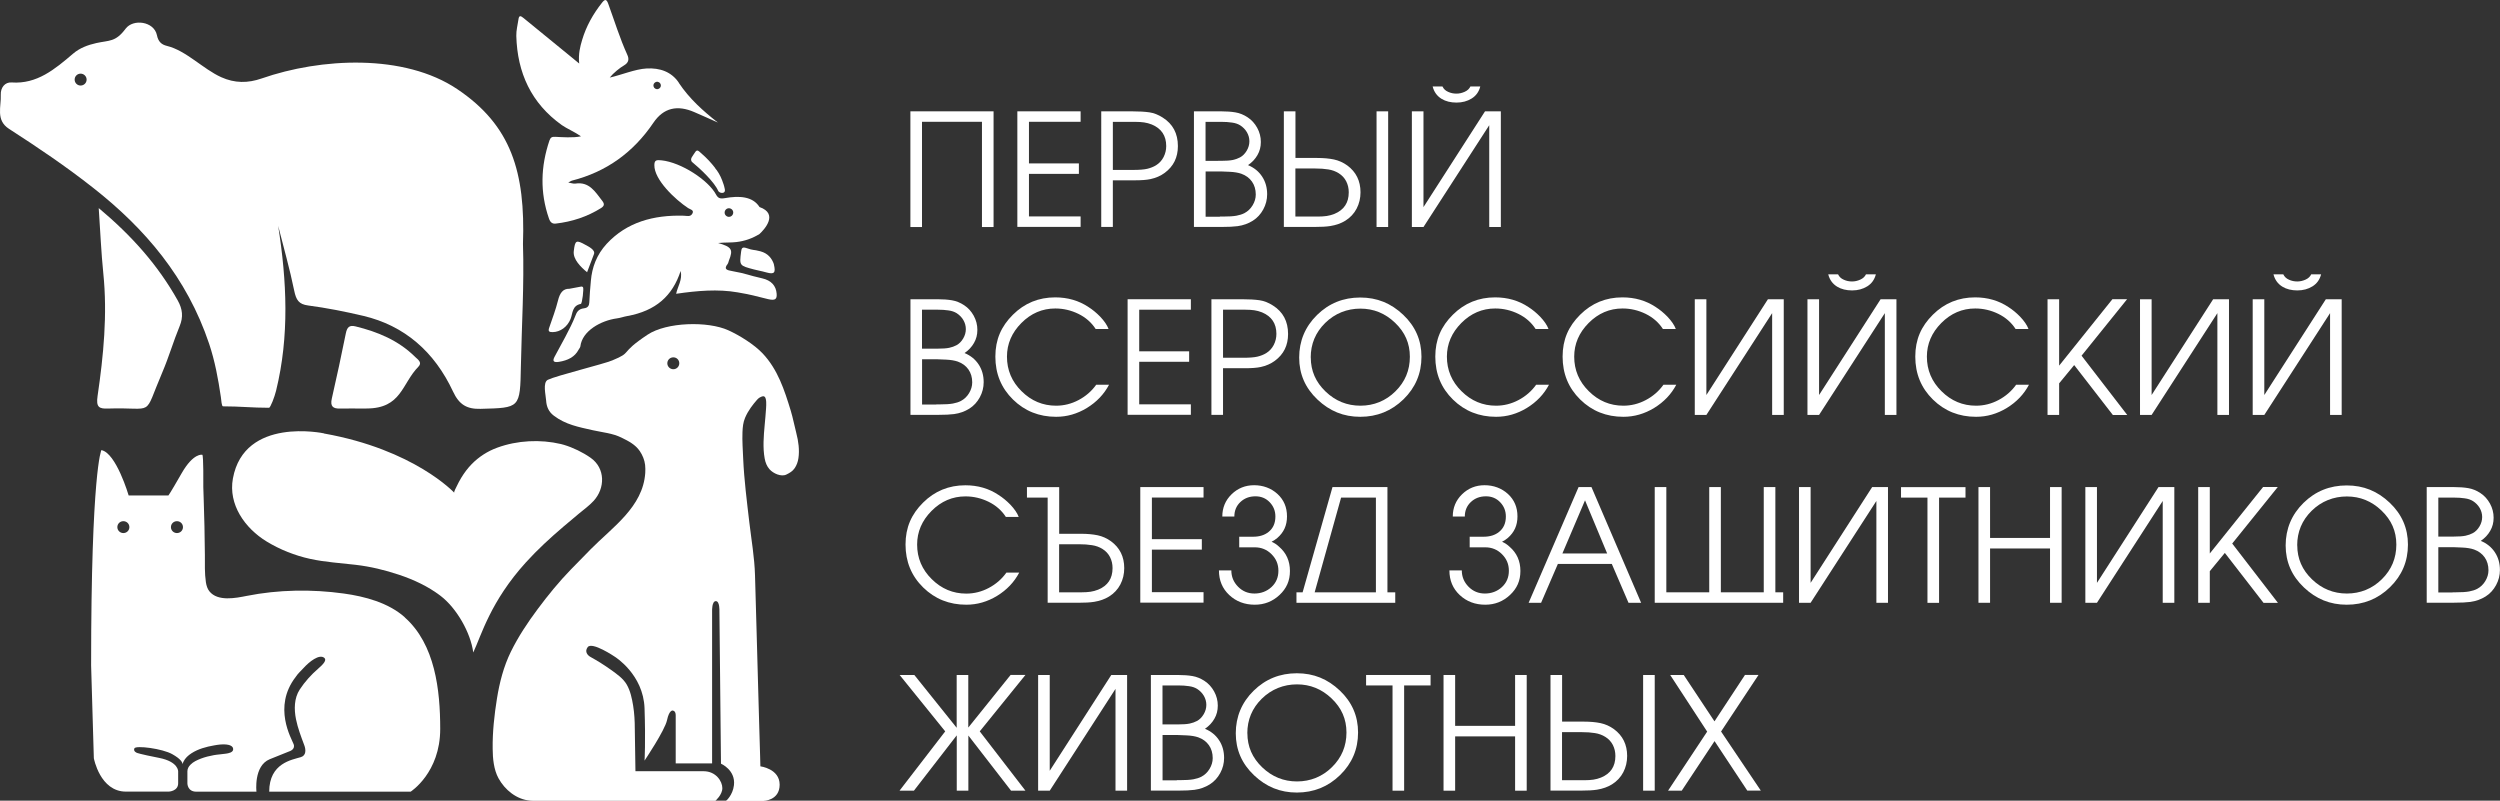 <?xml version="1.0" encoding="UTF-8"?> <svg xmlns="http://www.w3.org/2000/svg" id="_Слой_2" data-name="Слой 2" viewBox="0 0 348.97 111.76"><rect x="0" y="0" width="348.97" height="111.76" fill="#333333" stroke="none"/><defs><style> .cls-1 { fill: #fff; } </style></defs><g id="_Слой_1-2" data-name="Слой 1"><g><path class="cls-1" d="M13.78,29.04c.23,3.4.35,6.27.64,9.11.59,5.76.03,11.46-.8,17.13-.23,1.57.22,1.79,1.43,1.75,6.71-.23,4.85,1.39,7.61-5.06.9-2.1,1.54-4.32,2.41-6.43.54-1.3.41-2.39-.25-3.58-2.78-4.96-6.42-9.05-11.05-12.92Z"></path><path class="cls-1" d="M51.16,57.02c4.91,0,4.92-3.48,7.25-5.84.57-.58-.08-.99-.44-1.34-2.37-2.35-5.26-3.52-8.34-4.28-.86-.21-1.18.1-1.36.99-.61,3.03-1.26,6.06-1.95,9.07-.26,1.12.18,1.43,1.12,1.41,1.04-.03,2.09,0,3.72,0Z"></path><path class="cls-1" d="M79.47,40.31c-.9-.03-1.33.62-1.58,1.64-.32,1.29-.8,2.54-1.23,3.8-.17.48-.03.62.49.61,1.08-.02,2.05-.74,2.49-1.83.32-.79.2-1.87,1.44-2.11.19-.04.44-2.18.3-2.33-.13-.15-.3-.08-.46-.05-.4.08-.79.15-1.44.27Z"></path><path class="cls-1" d="M108.03,36.89c-.28-.83-.84-1.53-1.88-1.81-1.09-.29-.89-.08-1.95-.45-.61-.21-.69.04-.75.5-.25,1.96-.25,1.94,1.79,2.48,1.03.27.73.14,1.75.42,1.09.3,1.32.06,1.03-1.14Z"></path><path class="cls-1" d="M100.97,25.65c-.21-.67-.5-1.3-.91-1.88-.06-.09-.22-.23-.24-.33-.54-.7-1.15-1.36-1.82-1.94-.06-.05-.11-.1-.17-.15-.21-.18-.51-.6-.8-.1-.25.44-.89.99-.36,1.42,1.05.86,3.03,2.71,3.58,3.97.13.3.81.45.93.04.03-.1,0-.2-.01-.3-.05-.24-.11-.48-.19-.72Z"></path><path class="cls-1" d="M81.95,38c.34-.9.64-1.72.96-2.53.23-.59-.79-1.07-1.15-1.27-1.35-.76-1.49-.67-1.67.87-.13,1.14,1.01,2.23,1.87,2.94Z"></path><path class="cls-1" d="M111.15,60.43c-.27-1.03-.46-2.08-.77-3.1-.88-2.88-1.81-5.76-3.93-8-1.18-1.25-3.21-2.51-4.77-3.22-2.86-1.31-8.63-1.16-11.29.61-4.08,2.71-1.97,2.37-4.93,3.59-1.28.53-7.71,2.1-8.98,2.7-.76.36-.29,2.16-.25,2.88.05.91.39,1.61,1.06,2.12,1.66,1.27,3.5,1.6,5.49,2.05,1.35.3,2.72.41,3.96,1.02,1.01.5,1.93.96,2.57,1.89.39.58.66,1.24.74,1.93.04.36.04.73.02,1.1-.31,4.77-4.6,7.6-7.64,10.69-.1.1-.2.2-.3.31-.61.63-1.83,1.86-2.44,2.49-1.67,1.72-3.2,3.6-4.63,5.52-1.41,1.89-2.72,3.86-3.76,5.98-1,2.05-1.57,4.27-1.93,6.51-.37,2.31-.63,4.67-.6,7.02.01,1.35.15,2.9.81,4.11.89,1.63,2.53,2.97,4.43,3.13.13.01.27.02.4.02h25.45s.97-.83.97-1.77-.88-2.36-2.63-2.36h-9.5l-.09-5.92c0-1.08-.06-2.16-.23-3.22-.16-.99-.39-2.09-.9-2.96-.51-.87-1.38-1.46-2.18-2.04-.93-.67-1.9-1.27-2.89-1.82,0,0-.98-.51-.38-1.35.59-.84,3.79,1.33,3.79,1.33,0,0,3.99,2.46,4.15,7.2.16,4.73,0,7.3,0,7.3,0,0,2.84-4.22,3.14-5.65.3-1.43.78-1.34.78-1.34,0,0,.43,0,.43.66v6.72h5.08v-21.31s-.04-1.34.52-1.34.5,1.35.5,1.35l.22,21.34s2.06.88,1.81,3.01c-.17,1.41-1.11,2.19-1.11,2.19h5.22s2.27-.04,2.27-2.27-2.69-2.56-2.69-2.56c-.01-.51-.03-1.02-.04-1.52l-.12-4.11c-.06-2.01-.11-4.01-.17-6.02-.07-2.41-.14-4.83-.2-7.24-.07-2.59-.15-5.19-.22-7.78-.07-2.48-.51-4.97-.8-7.44-.34-2.93-.72-5.87-.85-8.81-.05-1.24-.15-2.49-.1-3.74.03-.7.09-1.36.37-2.01.21-.49.48-.96.79-1.4.27-.38.56-.74.86-1.08.09-.1.19-.2.3-.28.03-.02.38-.21.38-.19.11-.04.24-.06.35,0,.22.13.24.53.26.75.02.31,0,.62-.02.94-.04.76-.13,1.51-.19,2.27-.14,1.53-.28,3.18,0,4.7.1.55.31,1.1.69,1.51.5.56,1.61,1.08,2.34.72.46-.23.85-.44,1.15-.88.29-.42.46-.91.53-1.4.17-1.13,0-2.38-.29-3.48ZM93.99,51.54c-.46,0-.84-.37-.84-.83s.37-.83.84-.83.83.37.83.83-.37.83-.83.83Z"></path><path class="cls-1" d="M106.38,38.85c-2.12-.48-1.97-.6-4.13-1-.79-.14-1.27-.25-.68-1.01.11-.14.11-.32.18-.48.61-1.51.42-1.89-1.51-2.44,1.04-.1,1.79-.04,2.53-.13,1.2-.14,2.27-.52,3.25-1.13.67-.62,2.7-2.81,0-3.76-.97-1.53-2.89-1.59-4.86-1.24-.7.12-.95-.03-1.22-.52-1.07-1.99-4.84-4.47-7.6-4.76-.73-.08-.99-.02-1,.66-.04,2.04,2.91,4.82,4.72,6.01.28.18.85.26.6.74-.27.53-.77.33-1.23.32-4.2-.12-7.94.9-10.74,3.92-1.42,1.54-2.05,3.31-2.21,5.15-.09,1.01-.18,2.03-.22,3.04-.02.43-.2.75-.71.81-.88.1-1.06.6-1.28,1.16-.63,1.63-2.03,4.04-2.87,5.63-.29.56-.17.81.62.69,1.24-.2,2.21-.68,2.74-1.69.08-.16.23-.31.25-.46.25-2.17,2.87-3.62,5.12-3.92.47-.06.94-.24,1.41-.32,4-.72,6.34-2.82,7.47-6.3.28,1.23-.42,2.16-.63,3.19,2.95-.43,5.81-.68,8.58-.2,2.2.38,2.12.44,4.27.95.99.23,1.24-.01,1.18-.76-.08-1.11-.75-1.86-2.03-2.15ZM101.78,29.07c.33.02.59.3.57.63-.02.33-.3.59-.63.57-.33-.02-.59-.3-.57-.63.02-.33.3-.59.63-.57Z"></path><path class="cls-1" d="M94.76,11.55c-1.02-1.52-2.63-2.1-4.52-1.99-1.59.09-3.49.9-5.13,1.27.51-.64,1.42-1.37,2.01-1.71.65-.38.72-.88.44-1.48-1.05-2.31-1.79-4.74-2.66-7.12-.23-.62-.43-.69-.86-.15-1.24,1.57-2.2,3.26-2.78,5.2-.28.95-.55,1.95-.41,3.3-.26-.21-.8-.66-.96-.79-2.27-1.86-4.55-3.71-6.82-5.57-.39-.32-.62-.4-.7.2-.11.77-.32,1.53-.3,2.3.14,5.15,2.08,9.4,6.35,12.45.63.45,1.9,1.01,2.68,1.57-1.12.24-2.69.11-3.59.07-.43-.02-.65.05-.81.5-1.23,3.63-1.34,7.26-.07,10.91.18.52.46.76.95.7,2.26-.26,4.37-.95,6.31-2.16.51-.32.5-.61.15-1.05-.97-1.25-1.8-2.68-3.75-2.37-.25.04-.52-.08-.97-.15.31-.16.39-.23.49-.26,4.84-1.23,8.6-3.95,11.4-8.09,1.42-2.09,3.34-2.51,5.71-1.48,1.1.47,2.19.97,3.29,1.46-2.07-1.62-3.98-3.33-5.46-5.55ZM91.64,12.44c-.28-.05-.47-.31-.42-.6.05-.28.32-.47.6-.42.28.05.47.31.42.6-.05.28-.32.47-.6.42Z"></path><path class="cls-1" d="M56.5,86.16c-2.3-2.04-5.56-2.9-8.5-3.31-4.45-.62-9.15-.55-13.56.33-1.52.3-4.04.82-5.21-.64-.28-.35-.42-.81-.49-1.27-.19-1.26-.13-2.54-.14-3.81-.01-1.33-.03-2.67-.06-4-.03-1.19-.06-2.38-.1-3.58-.02-.62-.04-1.25-.06-1.87,0-.3.04-4.49-.14-4.53,0,0-1.23-.31-2.89,2.59-1.66,2.9-1.84,3.09-1.84,3.09h-5.55s-1.74-5.94-3.81-6.33c0,0-1.43,2.9-1.43,30.06l.38,12.95s.86,4.66,4.48,4.66h5.98s1.31-.05,1.31-1.16v-1.65s.08-1.36-2.67-1.9-3.08-.7-3.08-.7c0,0-.55-.19-.36-.63s3.92.03,5.3.82c1.16.65,1.41,1.13,1.43,1.39.03-.11.06-.23.11-.33.24-.51.67-.9,1.14-1.2.93-.6,2.05-.9,3.14-1.09.55-.1,1.12-.18,1.68-.13.38.04.99.17.99.66,0,.46-.66.57-1,.62-.57.09-1.14.11-1.7.21-.61.11-1.22.26-1.8.48-.53.21-1.06.44-1.46.85-.25.25-.43.56-.43.92,0,1.77,0,1.7,0,1.7,0,0,0,1.15,1.25,1.15h8.39s-.42-3.6,1.85-4.53c2.27-.92,2.71-1.09,2.71-1.09,0,0,.91-.25.63-1.01s-2.95-5.19.28-9.38c.31-.48.74-.85,1.12-1.27.77-.85,2.18-1.98,2.88-1.4.36.3-.07.84-.89,1.54-.92.79-1.85,1.82-2.54,2.88-.79,1.21-.8,2.77-.52,4.15.25,1.24.71,2.43,1.15,3.61.24.63.29,1.45-.48,1.68-1.22.37-4.41.82-4.41,4.82h19.74s4.13-2.62,4.13-8.76c0-5.44-.71-11.81-4.95-15.57ZM17.22,74.41c-.46,0-.84-.37-.84-.83s.37-.83.84-.83.84.37.84.83-.37.83-.84.83ZM24.7,74.41c-.46,0-.84-.37-.84-.83s.37-.83.84-.83.84.37.84.83-.37.83-.84.83Z"></path><path class="cls-1" d="M127.09,15.54h11.6v16.15h-1.62v-14.69h-8.37v14.69h-1.62V15.54Z"></path><path class="cls-1" d="M142.01,15.54h8.83v1.46h-7.21v5.81h6.97v1.46h-6.97v5.94h7.21v1.46h-8.83V15.54Z"></path><path class="cls-1" d="M153.73,15.54h4.24c1.02,0,1.84.05,2.47.14.63.09,1.25.34,1.86.73,1.41.89,2.12,2.21,2.12,3.98,0,1.59-.61,2.83-1.84,3.74-.57.42-1.23.71-1.99.87-.55.12-1.29.17-2.21.17h-3.04v6.51h-1.62V15.54ZM158.12,23.72c.9,0,1.58-.05,2.03-.16.45-.11.86-.27,1.22-.49.45-.28.8-.66,1.05-1.14.25-.49.37-1,.37-1.54,0-1.45-.67-2.45-2.01-3.01-.36-.14-.72-.24-1.07-.29-.35-.05-.76-.08-1.25-.08h-3.12v6.71h2.78Z"></path><path class="cls-1" d="M166.66,15.54h3.78c.77,0,1.45.05,2.03.15.58.1,1.15.33,1.69.69.55.36.99.85,1.33,1.46.34.62.51,1.28.51,1.98s-.16,1.28-.47,1.82c-.31.55-.75,1.02-1.32,1.41.84.35,1.5.88,1.97,1.6.47.71.7,1.54.7,2.47,0,.74-.18,1.45-.54,2.11-.36.66-.84,1.19-1.46,1.58-.62.39-1.33.65-2.13.76-.51.07-1.28.11-2.29.11h-3.8V15.54ZM170.03,22.45h.39c.73,0,1.28-.04,1.66-.12.38-.08.71-.2,1.01-.36.38-.2.69-.52.94-.94.25-.42.37-.86.37-1.31s-.12-.87-.35-1.27c-.23-.39-.55-.71-.94-.96-.31-.19-.68-.32-1.14-.38-.45-.07-.93-.1-1.44-.1h-2.25v5.44h1.75ZM170.28,30.23h.42c.82,0,1.45-.04,1.89-.12.44-.08.81-.2,1.12-.36.47-.25.85-.61,1.14-1.09.29-.48.44-.98.44-1.51,0-.7-.18-1.3-.53-1.8-.35-.5-.85-.87-1.49-1.1-.44-.15-.98-.24-1.62-.27-.64-.04-1.05-.05-1.23-.05h-2.13v6.32h1.99Z"></path><path class="cls-1" d="M179.21,31.69V15.54h1.62v6.51h3.04c.89,0,1.66.07,2.33.21.66.14,1.29.42,1.87.84,1.22.9,1.84,2.15,1.84,3.74,0,.83-.18,1.59-.54,2.28-.36.69-.89,1.26-1.58,1.69-.58.36-1.28.61-2.08.74-.55.09-1.3.13-2.25.13h-4.24ZM183.6,23.52h-2.78v6.71h3.12c.48,0,.9-.03,1.25-.08s.71-.15,1.07-.29c1.34-.55,2.01-1.55,2.01-3.01,0-.57-.12-1.08-.36-1.55-.24-.46-.58-.83-1.03-1.11-.44-.28-.94-.46-1.47-.54-.54-.09-1.14-.13-1.81-.13ZM192.15,15.54h1.62v16.15h-1.62V15.54Z"></path><path class="cls-1" d="M209.5,15.54v16.15h-1.62v-14.21l-9.18,14.21h-1.62V15.54h1.62v13.37l8.59-13.37h2.21ZM201.35,12.07c.16.34.42.59.79.75.36.17.75.25,1.16.25s.78-.09,1.16-.26c.38-.17.64-.42.79-.74h1.38c-.19.74-.59,1.3-1.2,1.68-.61.38-1.32.57-2.12.57s-1.51-.17-2.08-.52c-.64-.39-1.06-.97-1.25-1.73h1.38Z"></path><path class="cls-1" d="M127.09,41.77h3.78c.77,0,1.45.05,2.03.15.58.1,1.15.33,1.69.69.55.36.99.85,1.33,1.46.34.62.51,1.28.51,1.98s-.16,1.28-.47,1.82c-.31.55-.75,1.02-1.32,1.41.84.35,1.5.88,1.97,1.6.47.71.7,1.54.7,2.47,0,.74-.18,1.45-.54,2.11-.36.66-.84,1.19-1.46,1.58-.62.39-1.33.65-2.13.76-.51.07-1.28.11-2.29.11h-3.8v-16.15ZM130.45,48.67h.39c.73,0,1.28-.04,1.66-.12.38-.08.71-.2,1.01-.36.38-.2.69-.52.94-.94.25-.42.37-.86.37-1.31s-.12-.87-.35-1.27c-.23-.39-.55-.71-.94-.96-.31-.19-.68-.32-1.14-.38-.45-.07-.93-.1-1.44-.1h-2.25v5.44h1.75ZM130.7,56.45h.42c.82,0,1.45-.04,1.89-.12.44-.08.81-.2,1.12-.36.47-.25.85-.61,1.14-1.09.29-.48.44-.98.44-1.51,0-.7-.18-1.3-.53-1.8-.35-.5-.85-.87-1.49-1.1-.44-.15-.98-.24-1.62-.27-.64-.04-1.05-.05-1.23-.05h-2.13v6.32h1.99Z"></path><path class="cls-1" d="M152.94,45.92c-.58-.9-1.39-1.61-2.41-2.11-1.03-.5-2.1-.75-3.22-.75-1.82,0-3.4.68-4.74,2.03-1.34,1.35-2.01,2.92-2.01,4.69,0,1.88.68,3.49,2.04,4.83,1.36,1.35,2.97,2.02,4.82,2.02,1.09,0,2.14-.26,3.14-.79,1-.53,1.82-1.24,2.46-2.14h1.79c-.7,1.33-1.73,2.41-3.08,3.24-1.36.83-2.79,1.24-4.31,1.24-2.37,0-4.38-.8-6.02-2.41-1.64-1.61-2.46-3.6-2.46-5.99s.82-4.23,2.45-5.85c1.63-1.62,3.6-2.42,5.9-2.42,1.75,0,3.3.45,4.65,1.35.57.36,1.11.81,1.62,1.33.58.61.98,1.19,1.18,1.73h-1.79Z"></path><path class="cls-1" d="M157.4,41.77h8.83v1.46h-7.21v5.81h6.97v1.46h-6.97v5.94h7.21v1.46h-8.83v-16.15Z"></path><path class="cls-1" d="M169.11,41.77h4.24c1.02,0,1.84.05,2.47.14.63.09,1.25.34,1.86.73,1.41.89,2.12,2.21,2.12,3.98,0,1.59-.61,2.83-1.84,3.74-.57.42-1.23.71-1.99.87-.55.12-1.29.17-2.21.17h-3.04v6.51h-1.62v-16.15ZM173.5,49.94c.9,0,1.58-.05,2.03-.16.45-.11.86-.27,1.22-.49.45-.28.8-.66,1.05-1.14.25-.49.37-1,.37-1.54,0-1.45-.67-2.45-2.01-3.01-.36-.14-.72-.24-1.07-.29-.35-.05-.76-.08-1.25-.08h-3.12v6.71h2.78Z"></path><path class="cls-1" d="M198.42,49.8c0,2.33-.84,4.31-2.51,5.94-1.68,1.63-3.69,2.44-6.03,2.44s-4.28-.8-5.98-2.41c-1.7-1.61-2.55-3.56-2.55-5.86s.83-4.31,2.49-5.94c1.66-1.63,3.67-2.44,6.03-2.44s4.3.8,6,2.41c1.7,1.61,2.55,3.56,2.55,5.86ZM182.97,49.91c0,1.85.69,3.43,2.07,4.75,1.38,1.32,3,1.97,4.86,1.97s3.54-.67,4.88-2c1.35-1.33,2.02-2.94,2.02-4.83s-.69-3.43-2.07-4.75-2.99-1.97-4.84-1.97-3.56.67-4.91,2c-1.35,1.33-2.02,2.94-2.02,4.83Z"></path><path class="cls-1" d="M214.35,45.92c-.58-.9-1.39-1.61-2.41-2.11-1.03-.5-2.1-.75-3.22-.75-1.82,0-3.4.68-4.74,2.03-1.34,1.35-2.01,2.92-2.01,4.69,0,1.88.68,3.49,2.04,4.83,1.36,1.35,2.97,2.02,4.82,2.02,1.09,0,2.14-.26,3.14-.79,1-.53,1.82-1.24,2.46-2.14h1.79c-.7,1.33-1.73,2.41-3.08,3.24-1.36.83-2.79,1.24-4.31,1.24-2.37,0-4.38-.8-6.02-2.41-1.64-1.61-2.46-3.6-2.46-5.99s.82-4.23,2.45-5.85c1.63-1.62,3.6-2.42,5.9-2.42,1.75,0,3.3.45,4.65,1.35.57.36,1.11.81,1.62,1.33.58.61.98,1.19,1.18,1.73h-1.79Z"></path><path class="cls-1" d="M232.12,45.92c-.58-.9-1.39-1.61-2.41-2.11-1.03-.5-2.1-.75-3.22-.75-1.82,0-3.4.68-4.74,2.03-1.34,1.35-2.01,2.92-2.01,4.69,0,1.88.68,3.49,2.04,4.83,1.36,1.35,2.97,2.02,4.82,2.02,1.09,0,2.14-.26,3.14-.79,1-.53,1.82-1.24,2.46-2.14h1.79c-.7,1.33-1.73,2.41-3.08,3.24-1.36.83-2.79,1.24-4.31,1.24-2.37,0-4.38-.8-6.02-2.41-1.64-1.61-2.46-3.6-2.46-5.99s.82-4.23,2.45-5.85c1.63-1.62,3.6-2.42,5.9-2.42,1.75,0,3.3.45,4.65,1.35.57.36,1.11.81,1.62,1.33.58.61.98,1.19,1.18,1.73h-1.79Z"></path><path class="cls-1" d="M248.99,41.77v16.15h-1.62v-14.21l-9.18,14.21h-1.62v-16.15h1.62v13.37l8.59-13.37h2.21Z"></path><path class="cls-1" d="M264.72,41.77v16.15h-1.62v-14.21l-9.18,14.21h-1.62v-16.15h1.62v13.37l8.59-13.37h2.21ZM256.57,38.29c.16.34.42.59.79.75.36.17.75.25,1.16.25s.78-.09,1.16-.26c.38-.17.64-.42.79-.74h1.38c-.19.74-.59,1.3-1.2,1.68-.61.38-1.32.57-2.12.57s-1.51-.17-2.08-.52c-.64-.39-1.06-.97-1.25-1.73h1.38Z"></path><path class="cls-1" d="M281.35,45.92c-.58-.9-1.39-1.61-2.41-2.11-1.03-.5-2.1-.75-3.22-.75-1.82,0-3.4.68-4.74,2.03-1.34,1.35-2.01,2.92-2.01,4.69,0,1.88.68,3.49,2.04,4.83,1.36,1.35,2.97,2.02,4.82,2.02,1.09,0,2.14-.26,3.14-.79,1-.53,1.82-1.24,2.46-2.14h1.79c-.7,1.33-1.73,2.41-3.08,3.24-1.36.83-2.79,1.24-4.31,1.24-2.37,0-4.38-.8-6.02-2.41-1.64-1.61-2.46-3.6-2.46-5.99s.82-4.23,2.45-5.85c1.63-1.62,3.6-2.42,5.9-2.42,1.75,0,3.3.45,4.65,1.35.57.36,1.11.81,1.62,1.33.58.61.98,1.19,1.18,1.73h-1.79Z"></path><path class="cls-1" d="M285.81,41.77h1.62v9.27l7.44-9.28h2.05s-6.36,7.89-6.36,7.89l6.38,8.28h-2.01s-5.4-6.97-5.4-6.97l-2.1,2.55v4.41h-1.62v-16.15Z"></path><path class="cls-1" d="M311.14,41.77v16.15h-1.62v-14.21l-9.18,14.21h-1.62v-16.15h1.62v13.37l8.59-13.37h2.21Z"></path><path class="cls-1" d="M326.87,41.77v16.15h-1.62v-14.21l-9.18,14.21h-1.62v-16.15h1.62v13.37l8.59-13.37h2.21ZM318.72,38.29c.16.34.42.59.79.75.36.17.75.25,1.16.25s.78-.09,1.16-.26c.38-.17.64-.42.79-.74h1.38c-.19.74-.59,1.3-1.2,1.68-.61.38-1.32.57-2.12.57s-1.51-.17-2.08-.52c-.64-.39-1.06-.97-1.25-1.73h1.38Z"></path><path class="cls-1" d="M140.4,72.15c-.58-.9-1.39-1.61-2.41-2.11-1.03-.5-2.1-.75-3.22-.75-1.82,0-3.4.68-4.74,2.03-1.34,1.35-2.01,2.92-2.01,4.69,0,1.88.68,3.49,2.04,4.83,1.36,1.35,2.97,2.02,4.82,2.02,1.09,0,2.14-.26,3.14-.79,1-.53,1.82-1.24,2.46-2.14h1.79c-.7,1.33-1.73,2.41-3.08,3.24-1.36.83-2.79,1.24-4.31,1.24-2.37,0-4.38-.8-6.02-2.41-1.64-1.61-2.46-3.61-2.46-5.99s.82-4.23,2.45-5.85c1.63-1.62,3.6-2.42,5.9-2.42,1.75,0,3.3.45,4.65,1.36.57.36,1.11.81,1.62,1.33.58.61.98,1.19,1.18,1.73h-1.79Z"></path><path class="cls-1" d="M146.23,69.46h-2.88v-1.46h4.5v6.51h3.04c.89,0,1.66.07,2.33.21.66.14,1.29.42,1.87.84,1.22.9,1.84,2.15,1.84,3.74,0,.83-.18,1.59-.54,2.28-.36.69-.89,1.26-1.58,1.69-.58.36-1.28.61-2.08.74-.55.09-1.3.13-2.25.13h-4.24v-14.69ZM150.62,75.97h-2.78v6.71h3.13c.48,0,.9-.03,1.25-.08.35-.05.71-.15,1.07-.29,1.34-.55,2.01-1.55,2.01-3.01,0-.57-.12-1.08-.36-1.55-.24-.46-.58-.83-1.03-1.11-.44-.28-.94-.46-1.48-.54-.54-.09-1.14-.13-1.81-.13Z"></path><path class="cls-1" d="M159.17,67.99h8.83v1.46h-7.21v5.81h6.97v1.46h-6.97v5.94h7.21v1.46h-8.83v-16.15Z"></path><path class="cls-1" d="M172.98,76.41v-1.49h1.95c.89,0,1.61-.23,2.16-.68.63-.51.94-1.22.94-2.14,0-.79-.27-1.45-.8-2-.53-.55-1.19-.82-1.98-.82-.85,0-1.55.27-2.11.8-.56.53-.84,1.21-.84,2.02h-1.68c0-1.22.43-2.26,1.29-3.1.86-.84,1.91-1.27,3.15-1.27s2.37.41,3.26,1.22c.89.82,1.33,1.86,1.33,3.13s-.45,2.24-1.36,3.02c-.12.1-.24.19-.36.27-.12.08-.27.16-.43.25.41.19.76.42,1.05.7,1.01.87,1.51,2,1.51,3.38s-.48,2.44-1.45,3.35c-.97.91-2.12,1.36-3.46,1.36-1.41,0-2.6-.45-3.56-1.35-.96-.9-1.44-2.04-1.44-3.44h1.73c0,.88.31,1.64.94,2.28.63.64,1.39.95,2.29.95s1.72-.3,2.37-.9c.65-.6.97-1.36.97-2.28s-.32-1.67-.96-2.31c-.64-.64-1.42-.96-2.34-.96h-2.16Z"></path><path class="cls-1" d="M181.83,82.68l4.17-14.69h7.67v14.69h1.09v1.46h-13.79v-1.46h.85ZM192.06,82.68v-13.22h-4.86l-3.69,13.22h8.55Z"></path><path class="cls-1" d="M205.15,76.41v-1.49h1.95c.89,0,1.61-.23,2.16-.68.63-.51.94-1.22.94-2.14,0-.79-.27-1.45-.8-2-.53-.55-1.19-.82-1.98-.82-.85,0-1.55.27-2.11.8-.56.53-.84,1.21-.84,2.02h-1.68c0-1.22.43-2.26,1.29-3.1.86-.84,1.91-1.27,3.15-1.27s2.37.41,3.26,1.22c.89.82,1.33,1.86,1.33,3.13s-.45,2.24-1.36,3.02c-.12.1-.24.19-.36.27-.12.08-.27.16-.43.25.41.19.76.42,1.05.7,1.01.87,1.51,2,1.51,3.38s-.48,2.44-1.45,3.35c-.97.91-2.12,1.36-3.46,1.36-1.41,0-2.6-.45-3.56-1.35-.96-.9-1.44-2.04-1.44-3.44h1.73c0,.88.31,1.64.94,2.28.63.64,1.39.95,2.29.95s1.72-.3,2.37-.9c.65-.6.97-1.36.97-2.28s-.32-1.67-.96-2.31c-.64-.64-1.42-.96-2.34-.96h-2.16Z"></path><path class="cls-1" d="M220.36,67.99h1.79l6.93,16.15h-1.76s-2.33-5.42-2.33-5.42h-7.53l-2.34,5.42h-1.74s6.97-16.15,6.97-16.15ZM224.34,77.26l-3.09-7.42-3.16,7.42h6.25Z"></path><path class="cls-1" d="M230.98,84.14v-16.15h1.62v14.69h5.99v-14.69h1.62v14.69h5.99v-14.69h1.62v14.69h1.09v1.46h-17.92Z"></path><path class="cls-1" d="M263.54,67.99v16.15h-1.62v-14.21l-9.18,14.21h-1.62v-16.15h1.62v13.37l8.59-13.37h2.21Z"></path><path class="cls-1" d="M269.05,69.46h-3.69v-1.46h9v1.46h-3.69v14.69h-1.62v-14.69Z"></path><path class="cls-1" d="M276.17,67.99h1.62v7.1h8.37v-7.1h1.62v16.15h-1.62v-7.58h-8.37v7.58h-1.62v-16.15Z"></path><path class="cls-1" d="M303.51,67.99v16.15h-1.62v-14.21l-9.18,14.21h-1.62v-16.15h1.62v13.37l8.59-13.37h2.21Z"></path><path class="cls-1" d="M306.84,67.99h1.62v9.27l7.44-9.28h2.05s-6.36,7.89-6.36,7.89l6.38,8.28h-2.01s-5.4-6.97-5.4-6.97l-2.1,2.55v4.41h-1.62v-16.15Z"></path><path class="cls-1" d="M336.12,76.03c0,2.33-.84,4.31-2.51,5.94s-3.69,2.44-6.03,2.44-4.28-.8-5.98-2.41c-1.7-1.61-2.55-3.56-2.55-5.86s.83-4.31,2.49-5.94c1.66-1.63,3.67-2.44,6.03-2.44s4.3.8,6,2.41c1.7,1.61,2.55,3.56,2.55,5.86ZM320.67,76.13c0,1.85.69,3.43,2.07,4.75,1.38,1.32,3,1.97,4.86,1.97s3.54-.67,4.88-2c1.35-1.33,2.02-2.94,2.02-4.83s-.69-3.43-2.07-4.75c-1.38-1.32-2.99-1.97-4.84-1.97s-3.56.67-4.91,2c-1.35,1.33-2.02,2.94-2.02,4.83Z"></path><path class="cls-1" d="M338.74,67.99h3.78c.77,0,1.45.05,2.03.15.58.1,1.15.33,1.69.69.55.36.99.85,1.33,1.46.34.62.51,1.28.51,1.98s-.16,1.28-.47,1.82c-.31.55-.75,1.02-1.32,1.41.84.35,1.5.88,1.97,1.6.47.71.7,1.54.7,2.47,0,.74-.18,1.45-.54,2.11-.36.66-.84,1.19-1.46,1.58-.62.39-1.33.65-2.13.76-.51.07-1.28.11-2.29.11h-3.8v-16.15ZM342.11,74.9h.39c.73,0,1.28-.04,1.66-.12.38-.08.71-.2,1.01-.36.38-.2.69-.52.94-.94.25-.42.37-.86.37-1.31s-.12-.87-.35-1.27c-.23-.39-.55-.71-.94-.96-.31-.19-.68-.32-1.14-.38-.45-.07-.93-.1-1.44-.1h-2.25v5.44h1.75ZM342.35,82.68h.42c.82,0,1.45-.04,1.89-.12.44-.08.81-.2,1.12-.36.47-.25.85-.61,1.14-1.09.29-.48.44-.98.44-1.51,0-.7-.18-1.3-.53-1.8-.35-.5-.85-.87-1.49-1.1-.44-.15-.98-.24-1.62-.27-.64-.04-1.05-.05-1.23-.05h-2.13v6.32h1.99Z"></path><path class="cls-1" d="M133.53,102.67l-5.96,7.7h-2.01s6.38-8.28,6.38-8.28l-6.36-7.87h2.05s5.91,7.37,5.91,7.37v-7.37h1.62v7.34l5.91-7.35h2.07s-6.38,7.88-6.38,7.88l6.38,8.28h-2.01s-5.96-7.7-5.96-7.7v7.7h-1.62v-7.7Z"></path><path class="cls-1" d="M157.33,94.22v16.15h-1.62v-14.21l-9.18,14.21h-1.62v-16.15h1.62v13.37l8.59-13.37h2.21Z"></path><path class="cls-1" d="M160.65,94.22h3.78c.77,0,1.45.05,2.03.15.58.1,1.15.33,1.69.69.55.36.99.85,1.33,1.46.34.62.51,1.28.51,1.98s-.16,1.28-.47,1.82c-.31.55-.75,1.02-1.32,1.41.84.35,1.5.88,1.97,1.6.47.71.7,1.54.7,2.47,0,.74-.18,1.45-.54,2.11-.36.66-.84,1.19-1.46,1.58-.62.39-1.33.65-2.13.76-.51.07-1.28.11-2.29.11h-3.8v-16.15ZM164.02,101.12h.39c.73,0,1.28-.04,1.66-.12.38-.08.71-.2,1.01-.36.38-.2.69-.52.94-.94.25-.42.37-.86.37-1.31s-.12-.87-.35-1.27c-.23-.39-.55-.71-.94-.96-.31-.19-.68-.32-1.14-.38-.45-.07-.93-.1-1.44-.1h-2.25v5.44h1.75ZM164.27,108.9h.42c.82,0,1.45-.04,1.89-.12.44-.08.81-.2,1.12-.36.47-.25.85-.61,1.14-1.09.29-.48.44-.98.44-1.51,0-.7-.18-1.3-.53-1.8-.35-.5-.85-.87-1.49-1.1-.44-.15-.98-.24-1.62-.27-.64-.04-1.05-.05-1.23-.05h-2.13v6.32h1.99Z"></path><path class="cls-1" d="M189.57,102.25c0,2.33-.84,4.31-2.51,5.94s-3.69,2.44-6.03,2.44-4.28-.8-5.98-2.41c-1.7-1.61-2.55-3.56-2.55-5.86s.83-4.31,2.49-5.94c1.66-1.63,3.67-2.44,6.03-2.44s4.3.8,6,2.41c1.7,1.61,2.55,3.56,2.55,5.86ZM174.12,102.36c0,1.85.69,3.43,2.07,4.75,1.38,1.32,3,1.97,4.86,1.97s3.54-.67,4.88-2c1.35-1.33,2.02-2.94,2.02-4.83s-.69-3.43-2.07-4.75c-1.38-1.32-2.99-1.97-4.84-1.97s-3.56.67-4.91,2c-1.35,1.33-2.02,2.94-2.02,4.83Z"></path><path class="cls-1" d="M194.38,95.68h-3.69v-1.46h9v1.46h-3.69v14.69h-1.62v-14.69Z"></path><path class="cls-1" d="M201.5,94.22h1.62v7.1h8.37v-7.1h1.62v16.15h-1.62v-7.58h-8.37v7.58h-1.62v-16.15Z"></path><path class="cls-1" d="M216.43,110.37v-16.15h1.62v6.51h3.04c.89,0,1.66.07,2.33.21.66.14,1.29.42,1.87.84,1.22.9,1.84,2.15,1.84,3.74,0,.83-.18,1.59-.54,2.28-.36.69-.89,1.26-1.58,1.69-.58.36-1.28.61-2.08.74-.55.09-1.3.13-2.25.13h-4.24ZM220.82,102.2h-2.78v6.71h3.12c.48,0,.9-.03,1.25-.08.35-.05.71-.15,1.07-.29,1.34-.55,2.01-1.55,2.01-3.01,0-.57-.12-1.08-.36-1.55-.24-.46-.58-.83-1.03-1.11-.44-.28-.94-.46-1.47-.54-.54-.09-1.14-.13-1.81-.13ZM229.36,94.22h1.62v16.15h-1.62v-16.15Z"></path><path class="cls-1" d="M238.29,102.11l-5.15-7.89h1.89s4.29,6.47,4.29,6.47l4.26-6.48h1.89s-5.23,7.9-5.23,7.9l5.55,8.25h-1.89s-4.57-6.91-4.57-6.91l-4.58,6.92h-1.91s5.47-8.26,5.47-8.26Z"></path><path class="cls-1" d="M45.21,60.49s-11.11-2.38-12.7,6.3c-.66,3.61,1.64,6.93,4.73,8.81,1.85,1.12,3.9,1.94,6.04,2.41,2.09.46,4.23.58,6.35.83s4.09.73,6.07,1.39c2.06.69,4.06,1.62,5.78,2.93,2.26,1.72,4.22,5.16,4.58,7.92,1.14-2.41,2.39-7.11,7.35-12.58,1.61-1.78,3.4-3.42,5.24-4.99.72-.62,1.45-1.23,2.19-1.84.68-.56,1.41-1.09,2.01-1.74,1.64-1.77,1.67-4.57-.41-6.03-1.1-.77-2.44-1.42-3.74-1.81-.14-.04-.27-.08-.41-.11-2.85-.67-6.08-.52-8.88.51-1.35.49-2.57,1.28-3.56,2.29-.57.58-1.05,1.23-1.47,1.92-.23.38-.44.78-.63,1.18-.07.16-.43.79-.34.9,0,0-5.57-6.02-18.19-8.27Z"></path><path class="cls-1" d="M73,34.07c.35-10.07-1.64-16.56-9.16-21.62-7.43-5-19.07-4.37-27.31-1.5-1.94.68-3.77.67-5.64-.17-2.54-1.14-4.89-3.71-7.58-4.37-.75-.18-1.22-.57-1.41-1.52-.41-1.91-3.31-2.3-4.37-.88-1.4,1.88-2.26,1.6-4.08,2-1.2.27-2.33.69-3.26,1.49-2.53,2.16-5.03,4.26-8.56,4.01-.95-.07-1.56.73-1.52,1.71.08,1.65-.74,3.54,1.14,4.76,4.02,2.59,7.99,5.27,11.77,8.25,7.23,5.68,13.08,12.53,16.17,21.75.81,2.42,1.27,4.91,1.64,7.44.07.46.1,1.3.3,1.3,2.39,0,4.05.2,6.42.2.2,0,.78-1.52.99-2.39,1.87-7.64,1.5-15.29.29-23,.76,3.01,1.62,6,2.24,9.05.27,1.29.63,1.89,1.94,2.06,2.58.34,5.15.85,7.7,1.45,5.74,1.36,9.92,4.98,12.53,10.57.85,1.82,1.92,2.46,3.83,2.41,5.53-.15,5.53-.05,5.64-5.98.11-5.67.47-11.35.29-17.02ZM11.25,11.94c-.46,0-.83-.37-.83-.83s.37-.83.83-.83.84.37.84.83-.37.83-.84.83Z"></path></g></g></svg> 